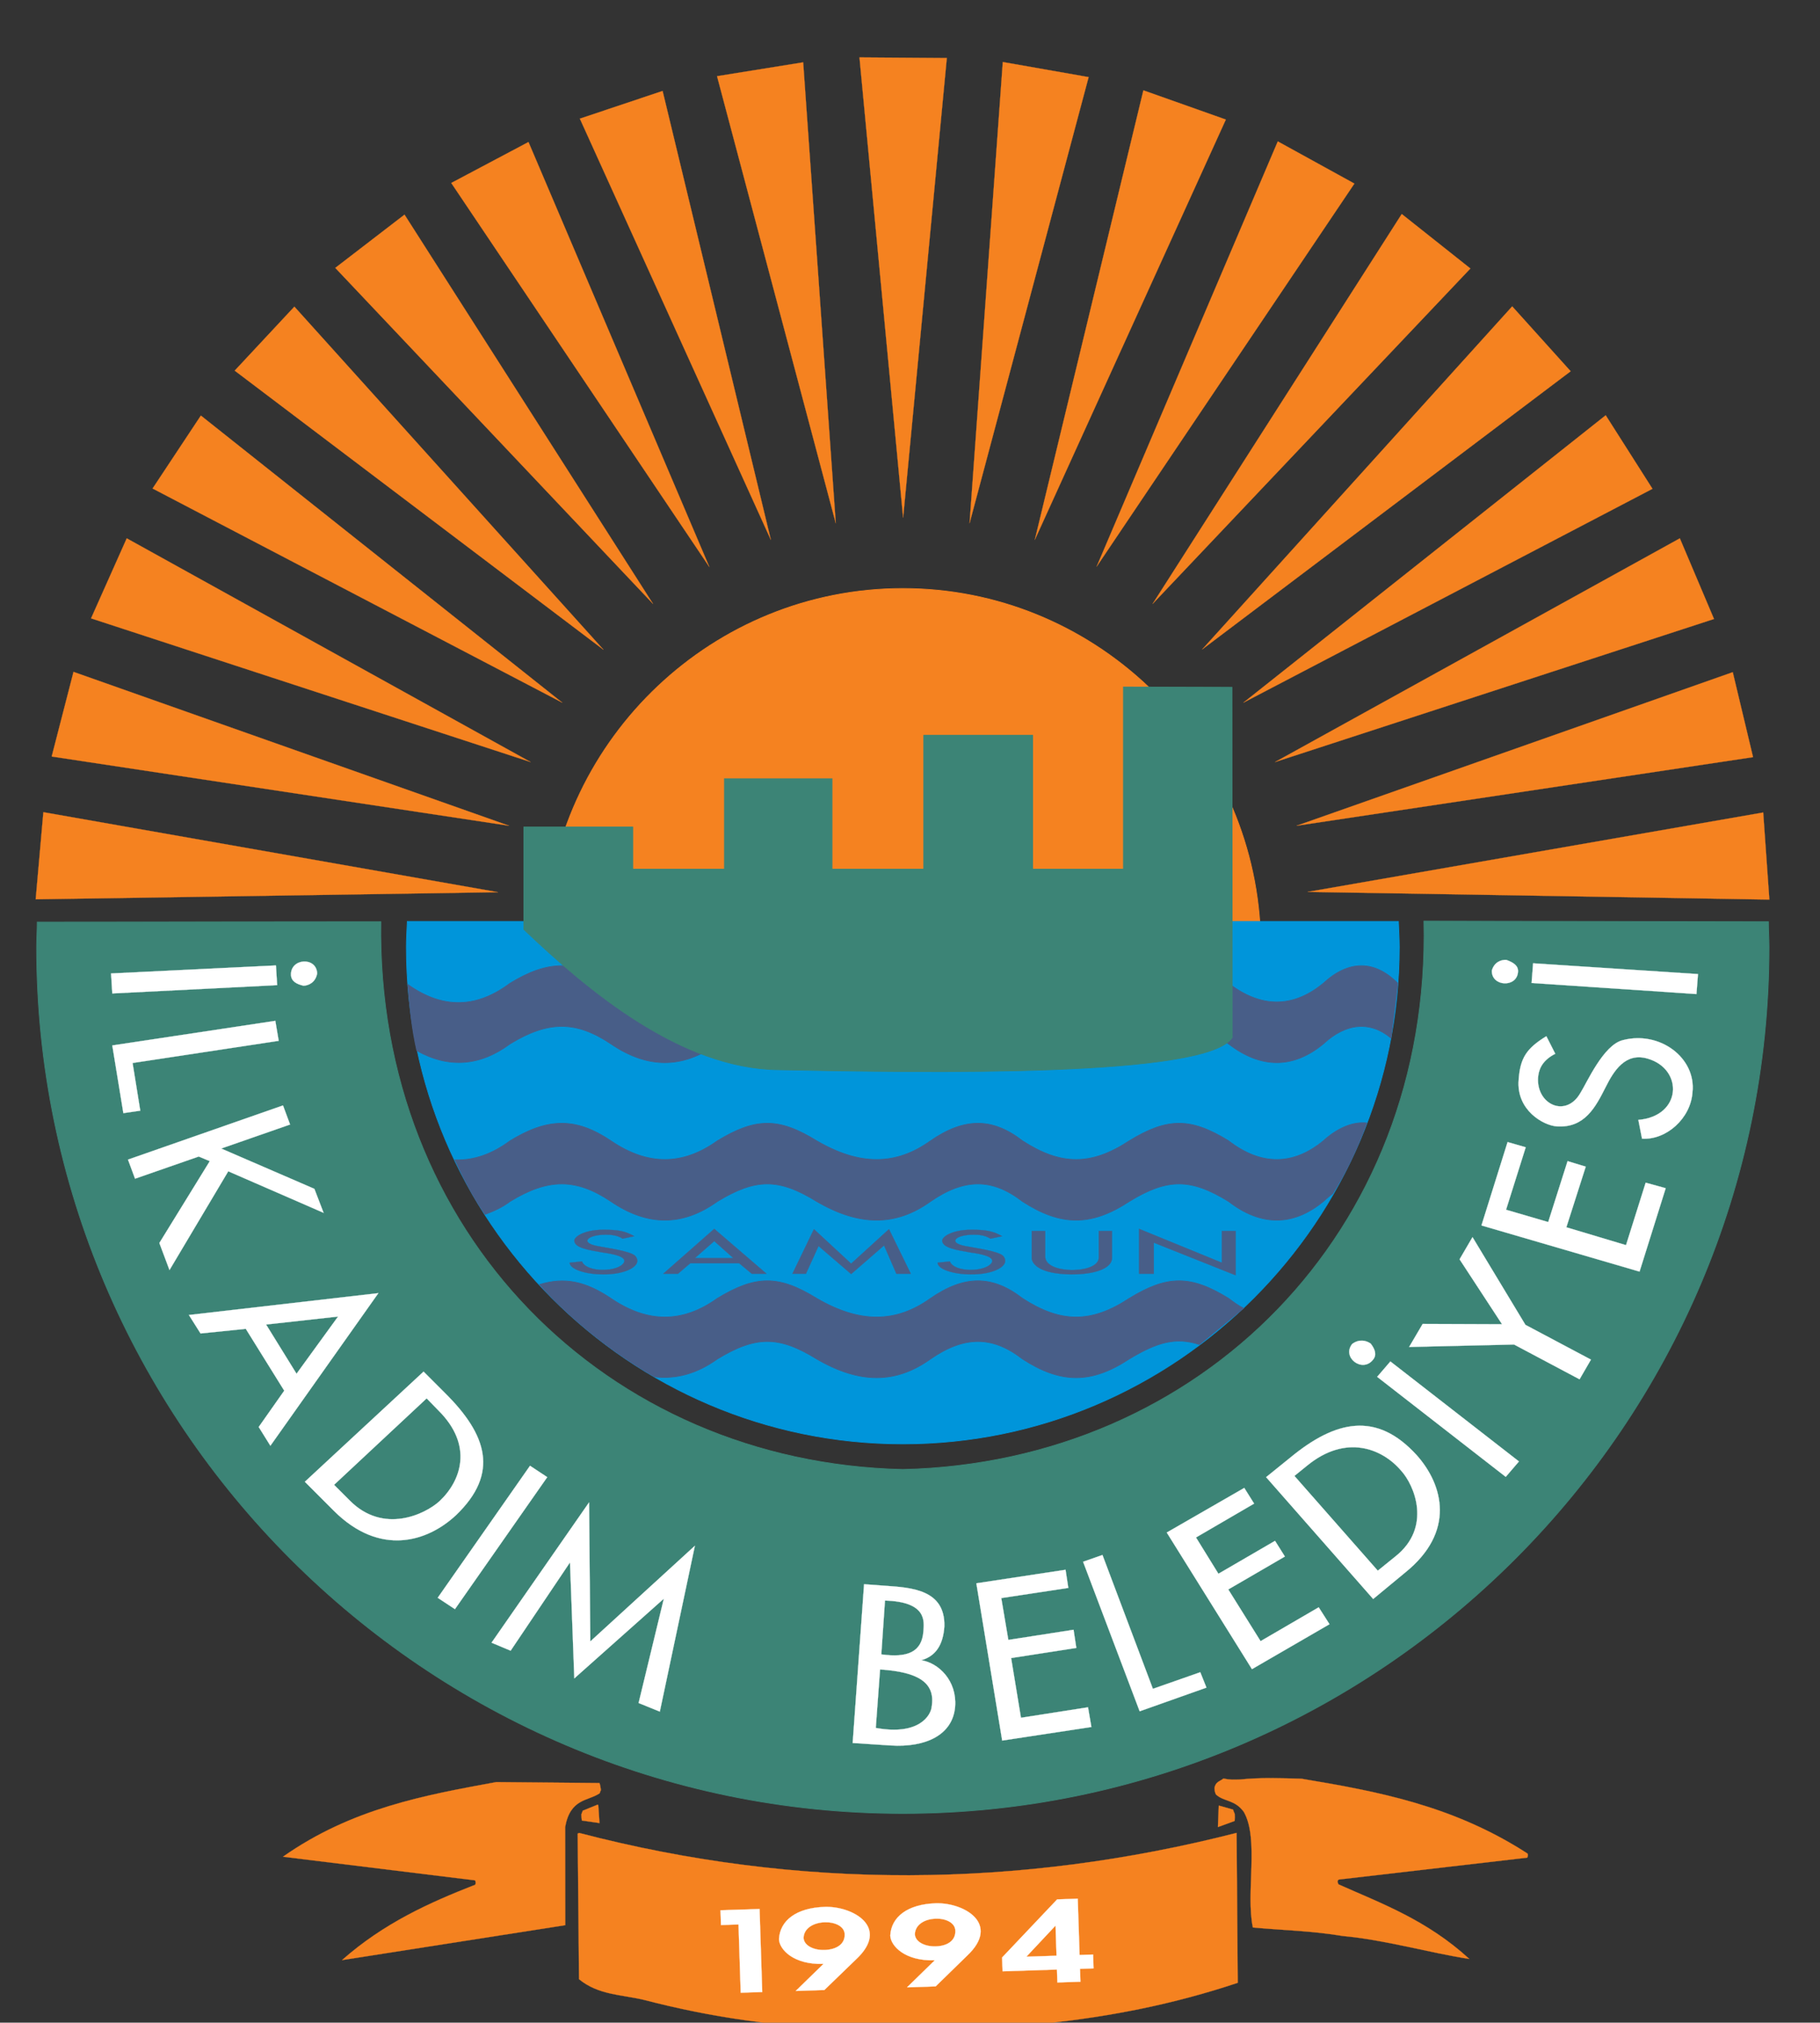 <?xml version="1.0" encoding="utf-8"?>
<!-- Generator: Adobe Illustrator 16.0.0, SVG Export Plug-In . SVG Version: 6.00 Build 0)  -->
<!DOCTYPE svg PUBLIC "-//W3C//DTD SVG 1.1//EN" "http://www.w3.org/Graphics/SVG/1.1/DTD/svg11.dtd">
<svg version="1.1" id="Layer_1" xmlns="http://www.w3.org/2000/svg" xmlns:xlink="http://www.w3.org/1999/xlink" x="0px" y="0px"
	 width="720.072px" height="800px" viewBox="0 0 720.072 800" enable-background="new 0 0 720.072 800" xml:space="preserve">
<rect x="0" y="0" width="720.072" height="800" fill="#333333" stroke="none"/>
<g>
	
		<path fill-rule="evenodd" clip-rule="evenodd" fill="#F58220" stroke="#F58220" stroke-width="0.072" stroke-linecap="square" stroke-miterlimit="2.613" d="
		M700.035,355.806l-182.669-3.034L697.6,321.363L700.035,355.806L700.035,355.806z M693.583,299.466l-180.602,27.14l172.573-60.739
		L693.583,299.466L693.583,299.466z M678.131,244.819L504.457,301.41l160.161-88.481L678.131,244.819L678.131,244.819z
		 M653.788,193.333l-161.855,84.592l143.354-113.671L653.788,193.333L653.788,193.333z M621.417,146.843L475.623,256.872
		l122.671-135.693L621.417,146.843L621.417,146.843z M581.747,106.198l-125.729,132.66l98.576-154.201L581.747,106.198
		L581.747,106.198z M535.856,72.612L433.872,224.128l71.68-168.194L535.856,72.612L535.856,72.612z M484.994,47.292l-75.583,166.244
		l42.963-177.801L484.994,47.292L484.994,47.292z M430.708,30.502l-47.106,176.468L396.75,24.536L430.708,30.502L430.708,30.502z
		 M374.604,22.953l-17.285,181.822L340.044,22.711L374.604,22.953L374.604,22.953z M317.767,24.658l12.906,182.313l-46.98-176.834
		L317.767,24.658L317.767,24.658z M262.152,35.975l42.834,177.562l-75.57-166.605L262.152,35.975L262.152,35.975z M209.089,56.18
		l71.562,168.068L178.541,72.37L209.089,56.18L209.089,56.18z M160.044,84.9l98.334,153.958l-125.723-132.9L160.044,84.9
		L160.044,84.9z M116.47,121.288l122.311,135.708L92.861,146.6L116.47,121.288L116.47,121.288z M79.472,164.374l143.004,113.551
		l-162.105-84.71L79.472,164.374L79.472,164.374z M50.146,212.929l159.798,88.481L36.028,244.577L50.146,212.929L50.146,212.929z
		 M29.086,265.747l172.337,60.86l-180.97-27.391L29.086,265.747L29.086,265.747z M17.16,321.244l179.882,31.644l-182.92,2.804
		L17.16,321.244L17.16,321.244z"/>
	
		<path fill-rule="evenodd" clip-rule="evenodd" fill="#F58220" stroke="#F58220" stroke-width="0.072" stroke-linecap="square" stroke-miterlimit="2.613" d="
		M196.359,704.857l40.801,0.373c0.262,0.604,0.409,1.454,0.56,2.542c0.039,0.862-0.23,0.254-0.432,1.486
		c-4.642,3.188-11.626,1.952-13.689,13.343l0.036,38.847l-88.311,13.815c16.568-14.66,34.812-22.801,52.124-29.572
		c0.739-0.026,0.951-0.883,0.545-1.966l-76.036-9.347C139.22,715.228,168.146,710.029,196.359,704.857L196.359,704.857z"/>
	
		<path fill-rule="evenodd" clip-rule="evenodd" fill="#F58220" stroke="#F58220" stroke-width="0.072" stroke-linecap="square" stroke-miterlimit="2.613" d="
		M484.045,703.45c2.33,0.53,4.153,0.472,6.471,0.395c8.613-0.88,16.292-0.522,24.461-0.309c29.873,5.007,59.762,10.49,89.235,29.501
		c0.373,0.233,0.391,0.844,0.054,1.703l-74.239,8.618c-0.859,0.034-1.073,0.885-0.434,1.963
		c17.068,7.606,34.919,14.085,51.745,29.501c-16.162-2.526-33.372-7.565-50.104-9.095c-12.121-2.05-23.94-2.272-35.541-3.358
		c-2.874-13.662,2.529-34.907-3.548-45.666c-3.574-5.004-7.921-4.011-11.062-6.946c-0.261-0.602-0.528-1.085-0.575-2.545
		C480.917,704.643,482.743,704.584,484.045,703.45L484.045,703.45z"/>
	
		<path fill-rule="evenodd" clip-rule="evenodd" fill="#F58220" stroke="#F58220" stroke-width="0.072" stroke-linecap="square" stroke-miterlimit="2.613" d="
		M236.459,713.782l0.254,0.24l0.468,7.041l-6.973-0.999c-0.142-0.838-0.171-1.691-0.2-2.42c0.11-0.36,0.227-0.612,0.563-1.478
		L236.459,713.782L236.459,713.782z"/>
	
		<path fill-rule="evenodd" clip-rule="evenodd" fill="#F58220" stroke="#F58220" stroke-width="0.072" stroke-linecap="square" stroke-miterlimit="2.613" d="
		M482.446,714.215l5.41,1.53c0.131,0.485,0.272,0.838,0.657,1.685c0.036,1.098,0.065,1.947-0.03,2.801l-6.617,2.407l0.326-8.42
		L482.446,714.215L482.446,714.215z"/>
	
		<path fill-rule="evenodd" clip-rule="evenodd" fill="#F58220" stroke="#F58220" stroke-width="0.072" stroke-linecap="square" stroke-miterlimit="2.613" d="
		M229.15,724.978c87.071,22.751,174.477,21.866,260.097-0.022l0.456,59.286c-50.352,16.852-101.753,19.977-153.326,17.995
		c-27.411-0.331-54.564-4.199-81.586-11.236c-8.955-2.146-17.955-1.854-25.711-8.181l-0.525-57.579L229.15,724.978L229.15,724.978z"
		/>
	
		<path fill-rule="evenodd" clip-rule="evenodd" fill="#FFFFFF" stroke="#FFFFFF" stroke-width="0.072" stroke-miterlimit="2.613" d="
		M285.061,755.558l15.454-0.501l1.058,32.843l-8.517,0.272l-0.871-27.003l-6.936,0.221L285.061,755.558L285.061,755.558z
		 M308.204,766.99c0.366-7.319,6.779-12.4,18.089-12.768c11.072-0.358,26.079,8.039,12.364,20.786l-12.512,12.096l-11.32,0.367
		l10.981-10.707C313.887,777.153,308.327,770.997,308.204,766.99L308.204,766.99z M317.924,766.43
		c0.098,3.042,3.932,4.981,8.32,4.838c4.373-0.141,8.086-2.083,7.953-6.224C333.985,758.479,318.278,758.502,317.924,766.43
		L317.924,766.43z M352.233,765.555c0.369-7.313,6.782-12.389,17.97-12.756c11.071-0.357,25.96,8.043,12.363,20.787l-12.388,12.086
		l-11.311,0.37l10.973-10.703C357.925,775.728,352.362,769.574,352.233,765.555L352.233,765.555z M361.961,764.999
		c0.101,3.043,3.934,4.982,8.312,4.841c4.254-0.134,7.851-2.07,7.708-6.214C377.773,757.057,362.304,757.075,361.961,764.999
		L361.961,764.999z M418.255,751.249l8.146-0.267l0.729,22.259l5.35-0.174l0.177,5.472l-5.355,0.173l0.172,5.105l-9.129,0.297
		l-0.166-5.107l-21.523,0.7l-0.178-5.472L418.255,751.249L418.255,751.249z M417.616,761.62l-11.535,12.301l11.927-0.387
		L417.616,761.62L417.616,761.62z"/>
	
		<path fill-rule="evenodd" clip-rule="evenodd" fill="#F58220" stroke="#F58220" stroke-width="0.288" stroke-miterlimit="2.613" d="
		M498.496,365.423H215.902c4.87-73.874,66.45-132.656,141.296-132.656C432.047,232.767,493.626,291.549,498.496,365.423
		L498.496,365.423z"/>
	
		<path fill-rule="evenodd" clip-rule="evenodd" fill="#0095DA" stroke="#0095DA" stroke-width="0.288" stroke-miterlimit="2.613" d="
		M553.267,364.45c0.119,3.411,0.367,6.82,0.367,10.104c0,108.316-88.238,196.548-196.436,196.548
		c-108.193,0-196.429-88.232-196.429-196.548c0-3.284,0.245-6.693,0.373-10.104H553.267L553.267,364.45z"/>
	
		<path fill-rule="evenodd" clip-rule="evenodd" fill="#3C8476" stroke="#3C8476" stroke-width="0.288" stroke-miterlimit="2.613" d="
		M357.198,581.21c117.559-2.687,209.091-93.716,206.159-216.883l136.311,0.241c0,3.417,0.248,6.702,0.248,9.986
		c0,188.763-153.952,342.708-342.717,342.708c-188.759,0-342.71-153.944-342.71-342.708c0-3.159,0.243-6.45,0.243-9.86
		l135.944-0.126C148.846,487.495,239.879,578.524,357.198,581.21L357.198,581.21z"/>
	
		<path fill-rule="evenodd" clip-rule="evenodd" fill="#FFFFFF" stroke="#FFFFFF" stroke-width="0.072" stroke-miterlimit="2.613" d="
		M595.983,379.663c2.672,0.977,4.74,2.192,4.615,4.63c-0.361,6.569-10.705,5.959-10.344-0.487
		C591.238,380.517,593.909,379.542,595.983,379.663L595.983,379.663z M605.96,388.787l0.609-7.783l65.229,4.261l-0.609,7.909
		L605.96,388.787L605.96,388.787z M615.327,416.786l-3.524-6.941c-7.911,4.867-10.352,8.642-10.961,17.282
		c-0.96,11.933,9.746,18.014,15.09,18.381c11.084,0.729,15.344-7.669,19.355-15.579c3.169-6.332,7.79-13.874,16.677-11.196
		c14.118,4.138,13.515,22.756-3.768,24.213l1.457,7.427c9.615,0.61,19.225-8.025,19.954-18.248
		c1.582-13.638-12.898-24.588-27.619-20.698c-7.667,1.949-14.126,16.8-16.679,20.813c-5.717,10.107-17.524,4.621-16.79-6.084
		C608.762,423.596,609.61,419.703,615.327,416.786L615.327,416.786z M586.131,484.692l10.338-32.979l7.174,2.064l-7.784,24.704
		l16.678,4.877l7.667-24.102l7.185,2.187l-7.671,23.979l23.607,7.063l7.78-24.705l7.921,2.186l-10.35,32.984L586.131,484.692
		L586.131,484.692z M599.035,531.789l-41.52,0.974l5.361-9.123l31.399,0.121l-16.8-25.676l5.117-8.763l20.932,34.682l25.927,13.757
		l-4.51,7.787L599.035,531.789L599.035,531.789z M542.308,531.427c1.705,2.188,2.559,4.505,0.852,6.454
		c-4.252,5.229-12.417-1.099-8.151-6.33C537.811,529.481,540.608,530.215,542.308,531.427L542.308,531.427z M544.867,544.57
		l5.231-6.081l50.868,39.549l-5.226,6.094L544.867,544.57L544.867,544.57z M500.93,584.249l9.492-7.672
		c18.128-14.971,34.326-18.374,50.139-0.968c10.475,11.801,15.338,30.3-4.615,46.365l-12.655,10.465L500.93,584.249L500.93,584.249z
		 M512.129,583.76l32.986,37.486l6.932-5.604c14.609-11.556,7.541-28.233,2.311-33.953c-7.554-8.884-21.909-14.479-37.123-2.067
		L512.129,583.76L512.129,583.76z M461.622,606.152l30.666-17.646l3.893,6.206l-22.994,13.393l8.875,14.354l22.396-13.021
		l3.898,6.205l-22.396,13.022l12.78,20.451l22.999-13.39l4.27,6.686l-30.676,17.772L461.622,606.152L461.622,606.152z
		 M428.522,617.717l7.661-2.682l19.952,52.941l18.751-6.571l2.437,6.088l-26.418,9.367L428.522,617.717L428.522,617.717z
		 M386.287,626.234l35.293-5.351l1.095,7.178l-26.528,4.018l2.796,16.546l25.807-4.014l1.091,7.183l-25.796,4.012l3.893,23.617
		l26.53-4.147l1.338,7.792l-35.297,5.364L386.287,626.234L386.287,626.234z M350.138,633.052
		c16.799,0.488,15.46,8.395,15.211,12.162c-0.611,8.159-6.201,10.591-16.668,9.136L350.138,633.052L350.138,633.052z
		 M368.638,674.917c-0.236,3.407-4.864,11.681-22.146,8.518l1.7-23.124C363.53,661.283,370.108,665.666,368.638,674.917
		L368.638,674.917z M341.864,626.598l-4.508,62.799l15.097,0.977c13.75,0.848,24.58-4.135,25.439-15.457
		c0.728-10.104-6.453-17.163-13.39-18.255c5.605-1.582,8.638-5.967,9.129-13.384c0.367-14.612-13.146-15.342-23.493-16.073
		L341.864,626.598L341.864,626.598z M233.547,649.232l41.38-37.843l-13.873,65.589l-8.396-3.403l9.981-41.257l-35.417,31.524
		l-1.707-45.883l-23.486,34.928l-7.551-3.167l38.583-55.494L233.547,649.232L233.547,649.232z M209.701,579.744l-36.519,52.213
		l6.816,4.499l36.513-52.207L209.701,579.744L209.701,579.744z M167.588,542.502l8.519,8.52
		c16.668,16.544,21.427,31.761,4.382,48.195c-11.445,10.711-30.185,16.426-48.32-1.581l-11.558-11.565L167.588,542.502
		L167.588,542.502z M168.802,553.092l-36.634,34.196l6.211,6.206c13.267,13.393,29.815,5.479,35.535,0.245
		c8.523-8.033,13.508-22.026-0.488-35.904L168.802,553.092L168.802,553.092z M149.698,511.467l-42.718,60.364l-4.625-7.424
		l10.104-14.363l-15.213-24.459l-17.899,1.827l-4.613-7.305L149.698,511.467L149.698,511.467z M133.758,520.721l-28.48,3.161
		l12.044,19.474L133.758,520.721L133.758,520.721z M111.968,437.231l2.797,7.544l-27.254,9.494l36.871,15.949l3.647,9.485
		l-37.721-16.429l-23.248,39.06l-4.011-10.699l19.955-32.378l-4.376-1.824l-25.197,8.766l-2.796-7.548L111.968,437.231
		L111.968,437.231z M108.93,403.762l1.338,7.908l-57.815,8.768l3.045,18.86l-6.688,0.972l-4.382-26.772L108.93,403.762
		L108.93,403.762z M120.123,389.886c-2.674-0.608-4.867-1.7-5-4.258c-0.234-6.689,10.113-7.299,10.355-0.607
		C124.873,388.423,122.313,389.769,120.123,389.886L120.123,389.886z M109.167,381.855l0.489,7.791l-65.229,3.285l-0.488-7.911
		L109.167,381.855L109.167,381.855z"/>
	
		<path fill-rule="evenodd" clip-rule="evenodd" fill="#485E88" stroke="#485E88" stroke-width="0.288" stroke-miterlimit="2.613" d="
		M550.34,410.574c-8.151-6.812-17.767-6.08-26.772,2.315c-11.937,9.859-24.705,9.859-37.483,0c-14.972-9.241-24.219-9.241-39.309,0
		c-14.972,9.859-27.021,9.859-42.23,0c-11.932-9.241-23.005-9.241-36.394,0c-13.752,9.859-28.107,9.859-45.028,0
		c-14.966-9.241-24.097-9.241-39.307,0c-13.75,9.859-27.625,9.859-42.11,0c-13.75-9.241-24.829-9.241-39.923,0
		c-11.811,8.767-24.215,9.74-36.875,2.679c-1.945-8.509-2.8-17.166-3.531-26.173c13.874,9.868,27.272,9.381,40.405-0.484
		c15.094-9.248,26.172-9.248,39.923,0c14.486,9.866,28.36,9.866,42.11,0c15.21-9.248,24.341-9.248,39.307,0
		c16.921,9.866,31.276,9.866,45.028,0c13.389-9.248,24.462-9.248,36.394,0c15.209,9.866,27.259,9.866,42.23,0
		c15.09-9.248,24.337-9.248,39.309,0c12.778,9.866,25.547,9.866,37.483,0c9.977-9.248,20.328-9.248,29.445,0L550.34,410.574
		L550.34,410.574z"/>
	
		<path fill-rule="evenodd" clip-rule="evenodd" fill="#485E88" stroke="#485E88" stroke-width="0.288" stroke-miterlimit="2.613" d="
		M540.731,444.165c-5.361-0.606-11.563,1.95-17.163,7.061c-11.937,9.861-24.705,9.861-37.483,0c-14.972-9.246-24.219-9.246-39.309,0
		c-14.972,9.861-27.021,9.861-42.23,0c-11.932-9.246-23.005-9.246-36.394,0c-13.752,9.861-28.107,9.861-45.028,0
		c-14.966-9.246-24.097-9.246-39.307,0c-13.75,9.861-27.625,9.861-42.11,0c-13.75-9.246-24.829-9.246-39.923,0
		c-7.053,5.233-14.232,7.784-21.785,7.547c3.413,7.303,7.069,14.598,11.93,21.536c3.288-1.215,6.818-2.794,9.854-5.104
		c15.094-9.251,26.172-9.251,39.923,0c14.486,9.861,28.36,9.861,42.11,0c15.21-9.251,24.341-9.251,39.307,0
		c16.921,9.861,31.276,9.861,45.028,0c13.389-9.251,24.462-9.251,36.394,0c15.209,9.861,27.259,9.861,42.23,0
		c15.09-9.251,24.337-9.251,39.309,0c12.778,9.861,25.547,9.861,37.483,0c1.215-1.1,2.44-2.191,3.65-3.045
		C532.693,463.635,537.077,454.148,540.731,444.165L540.731,444.165z"/>
	
		<path fill-rule="evenodd" clip-rule="evenodd" fill="#485E88" stroke="#485E88" stroke-width="0.288" stroke-miterlimit="2.613" d="
		M474.519,531.789l17.526-14.358c-2.069-0.972-4.012-2.429-5.961-3.893c-14.972-9.251-24.219-9.251-39.309,0
		c-14.972,9.858-27.021,9.858-42.23,0c-11.932-9.251-23.005-9.251-36.394,0c-13.752,9.858-28.107,9.858-45.028,0
		c-14.966-9.251-24.097-9.251-39.307,0c-13.75,9.858-27.625,9.858-42.11,0c-9.978-6.694-18.257-8.519-28.24-5.471
		c12.905,14.354,29.213,27.134,45.519,36.503c8.514,0.978,16.677-1.214,24.832-7.059c15.21-9.245,24.341-9.245,39.307,0
		c16.921,9.861,31.276,9.861,45.028,0c13.389-9.245,24.462-9.245,36.394,0c15.209,9.861,27.259,9.861,42.23,0
		C457.842,530.819,465.271,528.751,474.519,531.789L474.519,531.789z"/>
	
		<path fill-rule="evenodd" clip-rule="evenodd" fill="#3C8476" stroke="#3C8476" stroke-width="0.288" stroke-miterlimit="2.613" d="
		M207.262,327.095h43.085v16.67h36.266v-35.782h42.595v35.782h36.266v-52.94h43.088v52.94h35.902v-72.05l42.959,0.12l0.123,138.495
		c-9.857,15.704-119.035,14.007-179.636,12.78c-38.455-0.48-75.094-31.147-100.649-55.496V327.095L207.262,327.095z"/>
	
		<path fill-rule="evenodd" clip-rule="evenodd" fill="#485E88" stroke="#485E88" stroke-width="0.072" stroke-miterlimit="2.613" d="
		M246.326,489.929l4.627-0.976c-3.652-2.07-6.331-2.556-12.172-2.556c-8.036,0-11.558,2.924-11.558,4.26
		c0,2.92,5.724,3.776,11.316,4.752c4.38,0.598,9.617,1.694,8.274,4.008c-2.191,3.776-14.848,4.014-16.551-0.492l-4.865,0.492
		c0,2.562,6.208,4.629,13.141,4.629c9.132,0.119,16.07-3.534,12.783-7.305c-1.827-1.948-12.053-3.288-14.972-3.892
		c-7.059-1.337-3.892-4.503,3.288-4.503C241.462,488.347,244.134,488.468,246.326,489.929L246.326,489.929z M282.596,486.03
		l20.693,17.777h-5.844l-4.988-4.145h-19.351l-4.874,4.145h-5.838L282.596,486.03L282.596,486.03z M282.596,490.903l-7.668,6.701
		h15.217L282.596,490.903L282.596,490.903z M336.753,499.788l14.968-13.633l8.642,17.652h-5.719l-4.868-11.197l-13.022,11.313
		l-12.899-11.072l-4.993,10.957h-5.351l8.517-17.652L336.753,499.788L336.753,499.788z M391.886,489.929l4.621-0.976
		c-3.65-2.07-6.446-2.556-12.163-2.556c-8.04,0-11.565,2.924-11.565,4.26c0,2.92,5.724,3.776,11.315,4.752
		c4.379,0.598,9.615,1.694,8.277,4.008c-2.311,3.776-14.847,4.014-16.554-0.492l-4.869,0.492c0,2.562,6.209,4.629,13.146,4.629
		c9.129,0.119,16.074-3.534,12.786-7.305c-1.831-1.948-12.057-3.288-14.973-3.892c-7.062-1.337-3.897-4.503,3.283-4.503
		C387.021,488.347,389.575,488.468,391.886,489.929L391.886,489.929z M434.725,486.883h5.231v10.721
		c0,4.005-6.694,6.562-16.554,6.442c-11.688-0.239-14.721-3.773-15.207-6.087v-11.076h5.355v10.221c0,2.313,2.673,4.994,10.344,5.23
		c6.202,0,10.83-1.822,10.83-4.982V486.883L434.725,486.883z M450.667,486.03l32.739,13.388v-12.534h5.474v17.528l-32.378-12.898
		v12.294h-5.835V486.03L450.667,486.03z"/>
</g>
</svg>
